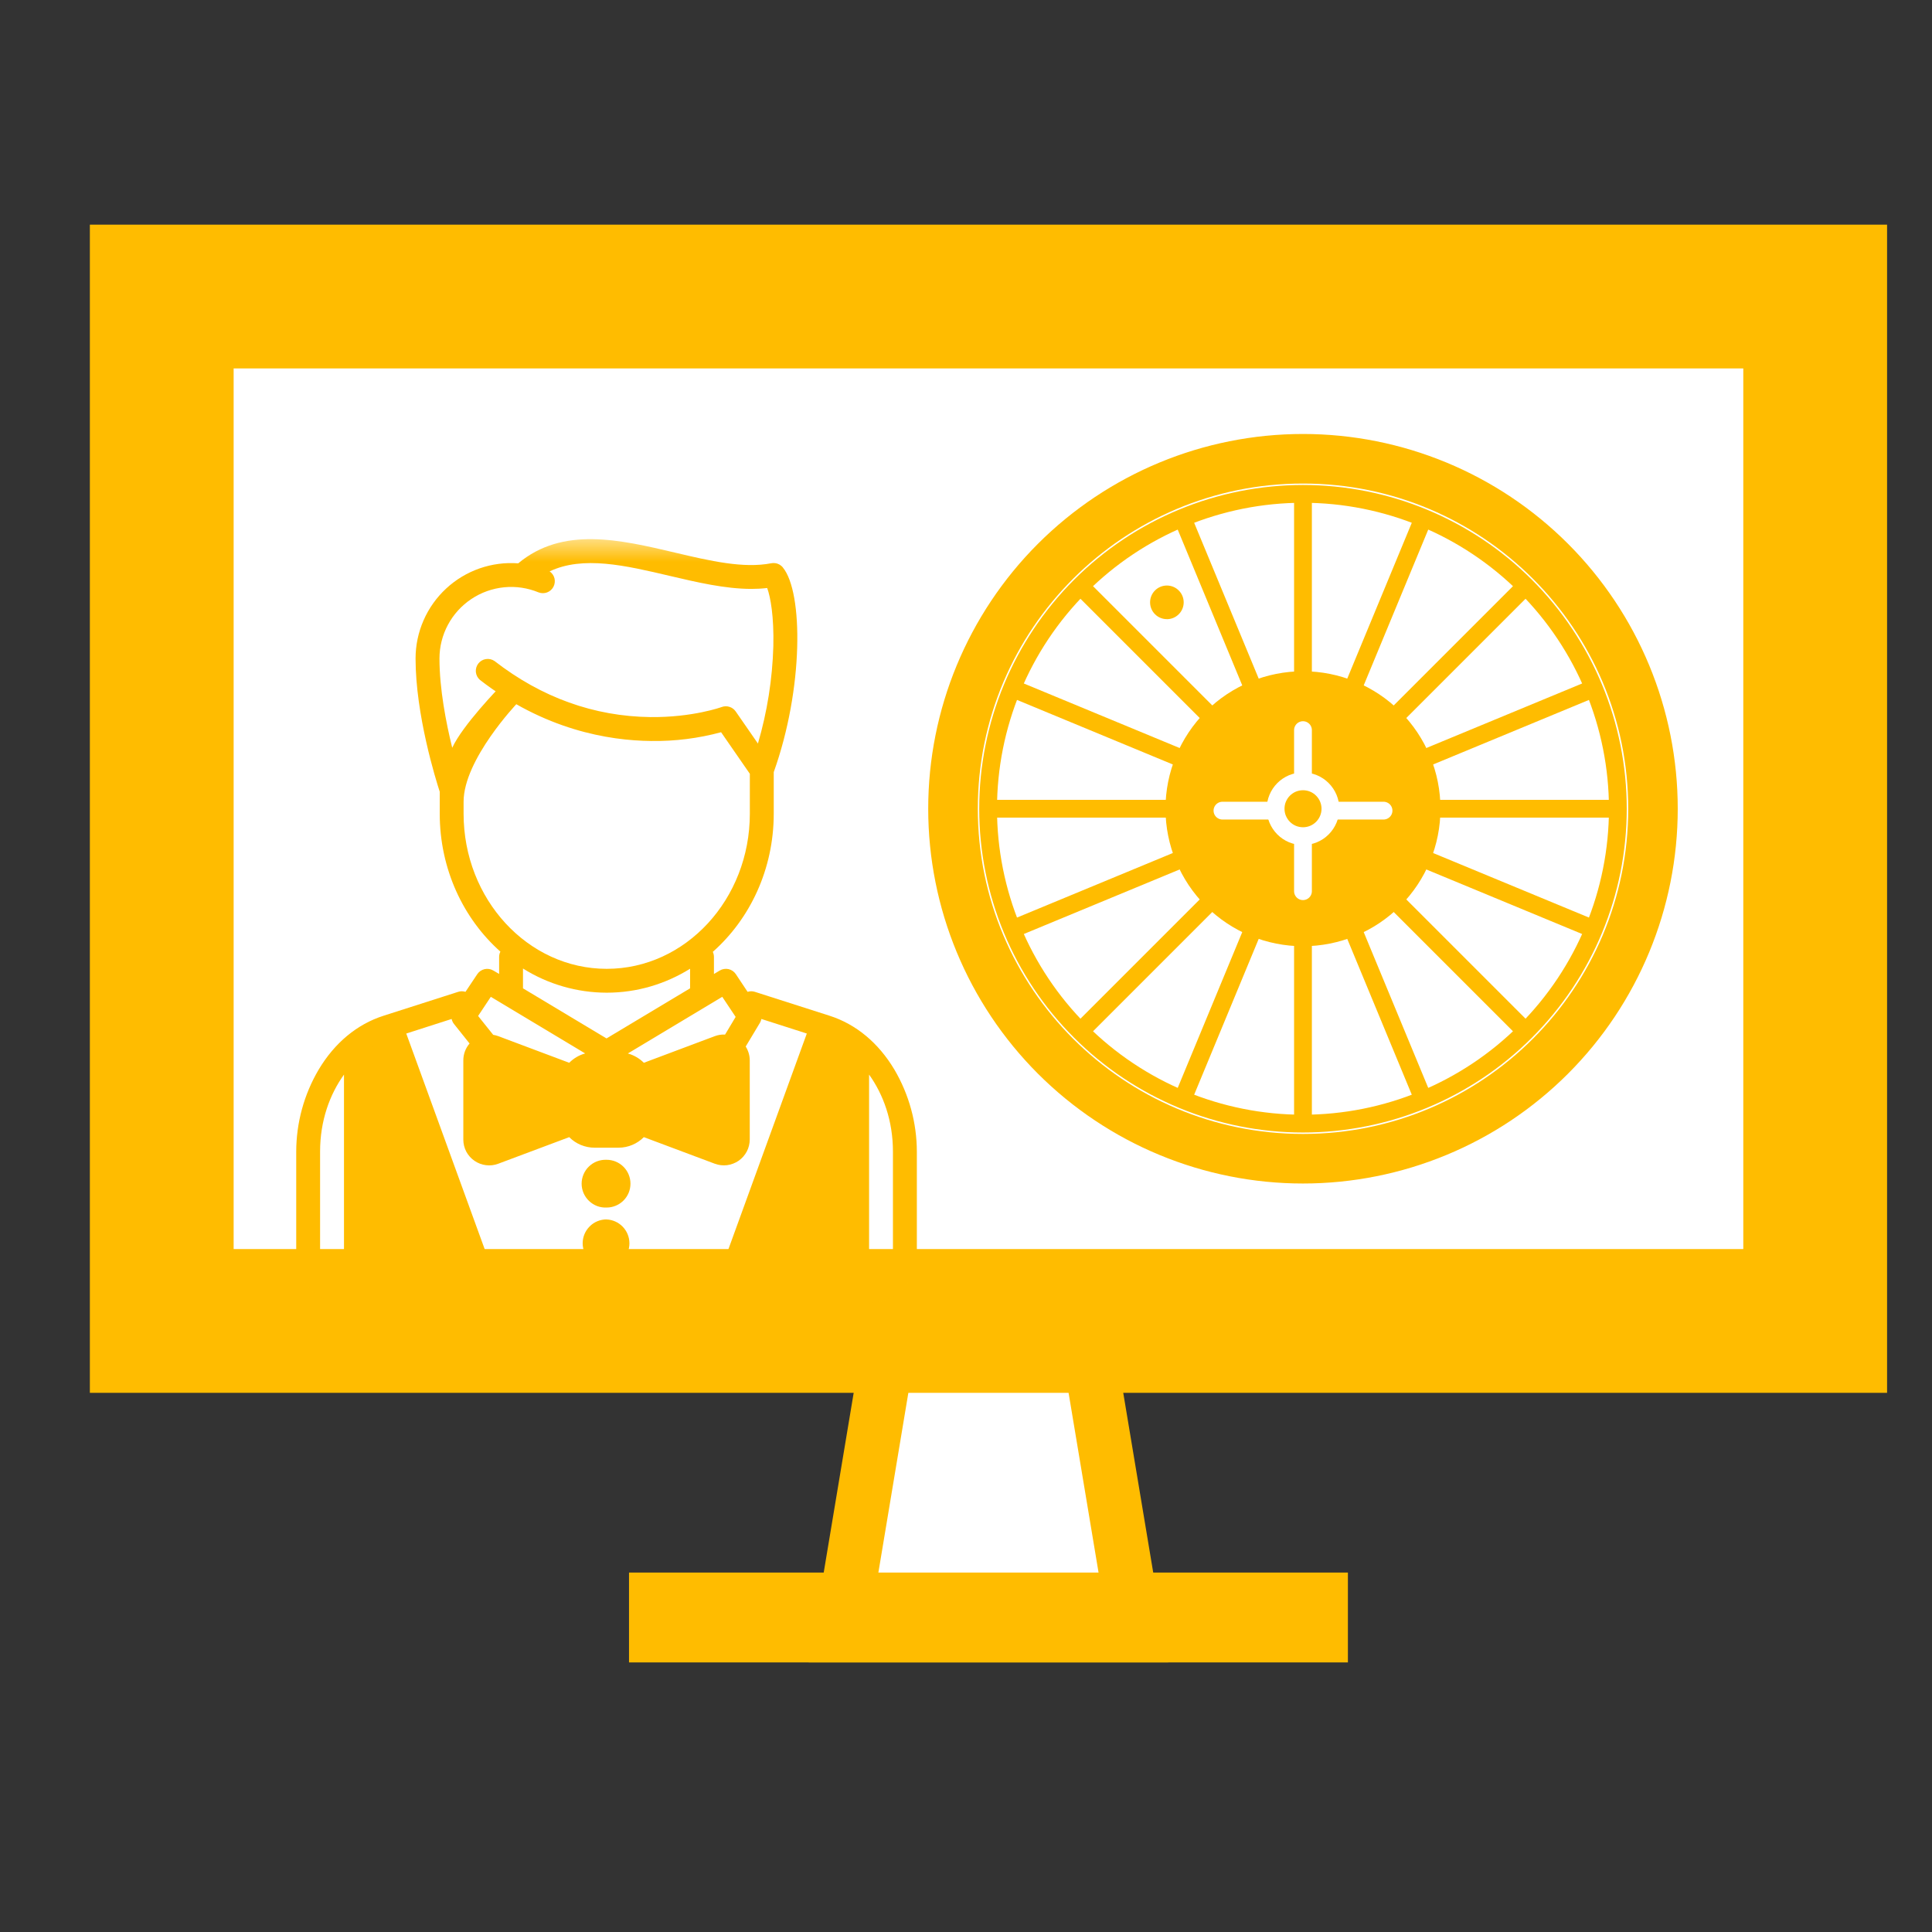 <svg width="43" height="43" viewBox="0 0 43 43" fill="none" xmlns="http://www.w3.org/2000/svg">
<rect x="0" y="0" width="43" height="43" fill="#333333" stroke="none"/>
<path d="M18.708 36.4L19.842 29.6H24.158L25.292 36.4H18.708Z" fill="white" stroke="#FFBC00" stroke-width="1.2"/>
<path d="M2.6 5.6H41.4V30.4H2.6V5.6Z" fill="#FFBC00" stroke="#FFBC00" stroke-width="1.2"/>
<path d="M14.5 35.5H29.5V36.5H14.5V35.5Z" fill="white" stroke="#FFBC00"/>
<path d="M4.6 7.6H39.4V28.4H4.6V7.6Z" fill="white" stroke="#FFBC00" stroke-width="1.2"/>
<mask id="mask0_28_4609" style="mask-type:luminance" maskUnits="userSpaceOnUse" x="20" y="9" width="18" height="18">
<path d="M38 9H20V27H38V9Z" fill="white"/>
</mask>
<g mask="url(#mask0_28_4609)">
<path d="M29 24.095C32.366 24.095 35.095 21.366 35.095 18C35.095 14.634 32.366 11.905 29 11.905C25.634 11.905 22.905 14.634 22.905 18C22.905 21.366 25.634 24.095 29 24.095Z" fill="white"/>
<path d="M29 26.143C26.841 26.143 24.77 25.285 23.242 23.758C21.715 22.231 20.857 20.16 20.857 18C20.857 15.84 21.715 13.769 23.242 12.242C24.77 10.715 26.841 9.857 29 9.857C31.16 9.857 33.231 10.715 34.758 12.242C36.285 13.769 37.143 15.84 37.143 18C37.143 20.16 36.285 22.231 34.758 23.758C33.231 25.285 31.16 26.143 29 26.143Z" fill="#FFBC00" stroke="#FFBC00" stroke-width="0.396" stroke-miterlimit="10"/>
<path d="M29.001 25.238C32.998 25.238 36.239 21.997 36.239 18C36.239 14.002 32.998 10.762 29.001 10.762C25.003 10.762 21.763 14.002 21.763 18C21.763 21.997 25.003 25.238 29.001 25.238Z" fill="white"/>
<path d="M29 25.008C27.142 25.008 25.359 24.27 24.045 22.955M29 25.008C30.859 25.008 32.641 24.27 33.956 22.955M29 25.008V10.992M24.045 22.955C22.73 21.641 21.992 19.859 21.992 18M24.045 22.955L33.956 13.044M21.992 18C21.992 16.141 22.73 14.359 24.045 13.044M21.992 18H36.008M24.045 13.044C25.359 11.73 27.142 10.992 29 10.992M24.045 13.044L33.956 22.955M29 10.992C30.859 10.992 32.641 11.73 33.956 13.044M33.956 13.044C35.27 14.359 36.008 16.141 36.008 18M36.008 18C36.008 19.859 35.27 21.641 33.956 22.955M31.68 11.53L26.32 24.47M35.47 20.68L22.53 15.32M22.53 20.68L35.47 15.32M26.32 11.53L31.68 24.47" stroke="#FFBC00" stroke-width="0.396" stroke-miterlimit="10"/>
<path d="M29 21.06C28.189 21.06 27.41 20.738 26.837 20.164C26.263 19.59 25.94 18.811 25.94 18C25.94 17.188 26.263 16.41 26.837 15.836C27.41 15.262 28.189 14.94 29 14.94C29.812 14.94 30.59 15.262 31.164 15.836C31.738 16.41 32.06 17.188 32.06 18C32.06 18.811 31.738 19.59 31.164 20.164C30.59 20.738 29.812 21.06 29 21.06Z" fill="#FFBC00"/>
<path d="M29 16.25V19.835M30.793 18.042H27.208" stroke="white" stroke-width="0.396" stroke-miterlimit="10" stroke-linecap="round"/>
<path d="M29.001 18.61C28.921 18.61 28.841 18.594 28.767 18.564C28.693 18.533 28.626 18.488 28.569 18.431C28.513 18.375 28.468 18.307 28.437 18.233C28.406 18.159 28.391 18.08 28.391 18C28.391 17.92 28.406 17.84 28.437 17.767C28.468 17.692 28.513 17.625 28.569 17.569C28.626 17.512 28.693 17.467 28.767 17.436C28.841 17.406 28.921 17.39 29.001 17.39C29.162 17.39 29.318 17.454 29.432 17.569C29.546 17.683 29.611 17.838 29.611 18C29.611 18.162 29.546 18.317 29.432 18.431C29.318 18.546 29.162 18.61 29.001 18.61Z" fill="#FFBC00" stroke="white" stroke-width="0.396" stroke-miterlimit="10"/>
<path d="M25.971 13.78C25.872 13.78 25.776 13.741 25.706 13.67C25.636 13.6 25.597 13.505 25.597 13.406C25.597 13.307 25.636 13.212 25.706 13.142C25.776 13.071 25.872 13.032 25.971 13.032C26.07 13.032 26.165 13.071 26.235 13.142C26.306 13.212 26.345 13.307 26.345 13.406C26.345 13.506 26.306 13.601 26.235 13.671C26.165 13.742 26.07 13.781 25.971 13.781V13.78Z" fill="#FFBC00"/>
</g>
<mask id="mask1_28_4609" style="mask-type:luminance" maskUnits="userSpaceOnUse" x="5" y="12" width="17" height="17">
<path d="M5 12H22V29H5V12Z" fill="white"/>
</mask>
<g mask="url(#mask1_28_4609)">
<path d="M16.35 25.813V23.222L14.5 24.085V24.949L16.35 25.813ZM14.18 23.866H12.818V25.079H14.18V23.866ZM19.117 23.294V27.92H16.342L18.222 22.924L19.117 23.294ZM7.676 23.294V27.92H10.451L8.571 22.924L7.676 23.294ZM10.771 25.813V23.222L12.622 24.085V24.949L10.772 25.812L10.771 25.813Z" fill="#FFBC00"/>
<path d="M19.906 23.805C19.55 23.209 19.051 22.795 18.463 22.607L16.801 22.075C16.748 22.058 16.691 22.058 16.639 22.075L16.377 21.681C16.339 21.624 16.28 21.584 16.214 21.569C16.147 21.555 16.077 21.566 16.019 21.601L15.89 21.678V21.298C15.89 21.257 15.88 21.218 15.865 21.185C16.692 20.453 17.221 19.346 17.221 18.11V17.185C17.886 15.325 17.879 13.185 17.425 12.632L17.422 12.628L17.42 12.625C17.415 12.619 17.41 12.614 17.405 12.609L17.395 12.599L17.385 12.592C17.381 12.588 17.376 12.585 17.372 12.582L17.365 12.576C17.36 12.573 17.355 12.57 17.35 12.567L17.343 12.563C17.338 12.56 17.333 12.558 17.328 12.556L17.32 12.552L17.306 12.547L17.296 12.543C17.287 12.54 17.279 12.538 17.27 12.537L17.259 12.535L17.244 12.533H17.232L17.219 12.532H17.203L17.193 12.533C17.185 12.534 17.177 12.535 17.169 12.536H17.167C16.547 12.657 15.807 12.484 15.027 12.3C13.796 12.01 12.524 11.711 11.534 12.538C11.242 12.516 10.949 12.555 10.673 12.651C10.397 12.748 10.144 12.9 9.93 13.099C9.715 13.298 9.544 13.539 9.427 13.807C9.31 14.074 9.249 14.364 9.249 14.656C9.249 15.908 9.699 17.352 9.787 17.621V18.11C9.787 19.343 10.313 20.448 11.137 21.18C11.119 21.216 11.109 21.256 11.109 21.297V21.677L10.98 21.601C10.921 21.566 10.852 21.555 10.785 21.57C10.719 21.585 10.661 21.625 10.623 21.681L10.36 22.075C10.307 22.058 10.25 22.058 10.198 22.075L8.537 22.607C7.948 22.795 7.449 23.209 7.093 23.805C6.766 24.359 6.594 24.989 6.593 25.632V27.937C6.593 28.523 7.07 29 7.656 29H19.343C19.929 29 20.406 28.523 20.406 27.937V25.632C20.405 24.989 20.232 24.359 19.906 23.805ZM11.03 28.469L9.042 23.003L10.052 22.679C10.061 22.719 10.078 22.758 10.105 22.791L10.451 23.225C10.361 23.329 10.312 23.462 10.312 23.6V25.363C10.312 25.456 10.334 25.547 10.377 25.63C10.421 25.712 10.483 25.782 10.559 25.835C10.636 25.888 10.724 25.922 10.816 25.933C10.908 25.945 11.002 25.934 11.089 25.901L12.669 25.309C12.743 25.384 12.831 25.443 12.928 25.483C13.025 25.523 13.129 25.544 13.234 25.544H13.765C13.985 25.544 14.185 25.454 14.33 25.309L15.91 25.901C15.997 25.933 16.09 25.944 16.182 25.933C16.274 25.921 16.362 25.887 16.439 25.835C16.515 25.782 16.577 25.711 16.621 25.629C16.664 25.547 16.686 25.456 16.687 25.363V23.6C16.687 23.491 16.655 23.384 16.597 23.292L16.915 22.762C16.93 22.736 16.94 22.708 16.946 22.679L17.957 23.003L15.97 28.469H11.03ZM8.184 23.379C8.299 23.296 8.418 23.227 8.539 23.173L10.464 28.469H8.187V23.422C8.187 23.408 8.186 23.393 8.184 23.379ZM12.437 24.216V24.219H11.906C11.87 24.217 11.833 24.222 11.799 24.234C11.765 24.247 11.734 24.266 11.707 24.291C11.681 24.316 11.66 24.346 11.645 24.379C11.631 24.412 11.623 24.448 11.623 24.484C11.623 24.521 11.631 24.557 11.645 24.59C11.66 24.623 11.681 24.653 11.707 24.678C11.734 24.703 11.765 24.722 11.799 24.735C11.833 24.747 11.87 24.752 11.906 24.75H12.437V24.829L10.903 25.404C10.896 25.407 10.889 25.407 10.882 25.407C10.875 25.406 10.868 25.403 10.863 25.399C10.857 25.395 10.852 25.39 10.848 25.384C10.845 25.377 10.843 25.37 10.843 25.363V23.6C10.843 23.585 10.85 23.573 10.863 23.564C10.868 23.56 10.875 23.557 10.882 23.556C10.889 23.555 10.896 23.556 10.903 23.559L12.437 24.134V24.216ZM13.234 23.95H13.765C13.912 23.95 14.031 24.07 14.031 24.216V24.747C14.031 24.893 13.911 25.013 13.765 25.013H13.234C13.163 25.013 13.096 24.985 13.046 24.935C12.996 24.885 12.968 24.817 12.968 24.747V24.216C12.968 24.069 13.088 23.95 13.234 23.95ZM16.096 23.559C16.102 23.556 16.109 23.555 16.116 23.556C16.123 23.557 16.13 23.56 16.136 23.564C16.149 23.573 16.156 23.584 16.156 23.6V25.363C16.156 25.37 16.154 25.377 16.151 25.384C16.147 25.39 16.142 25.395 16.136 25.399C16.13 25.403 16.123 25.406 16.116 25.407C16.109 25.407 16.102 25.407 16.096 25.404L14.562 24.829V24.75H15.093C15.129 24.752 15.165 24.747 15.2 24.735C15.234 24.722 15.265 24.703 15.291 24.678C15.318 24.653 15.339 24.623 15.353 24.59C15.368 24.557 15.375 24.521 15.375 24.484C15.375 24.448 15.368 24.412 15.353 24.379C15.339 24.346 15.318 24.316 15.291 24.291C15.265 24.266 15.234 24.247 15.2 24.234C15.165 24.222 15.129 24.217 15.093 24.219H14.562V24.134L16.096 23.559ZM18.46 23.173C18.58 23.227 18.7 23.296 18.815 23.38C18.813 23.394 18.812 23.408 18.812 23.422V28.469H16.535L18.46 23.173ZM16.075 22.186L16.373 22.633L16.138 23.026C16.06 23.022 15.983 23.034 15.91 23.061L14.33 23.654C14.231 23.555 14.108 23.484 13.974 23.447L16.075 22.186ZM10.318 18.11V17.844C10.318 16.904 11.505 15.659 11.511 15.652C11.553 15.6 11.574 15.534 11.57 15.467C11.565 15.4 11.536 15.337 11.487 15.291C11.438 15.245 11.373 15.219 11.306 15.218C11.239 15.218 11.174 15.243 11.125 15.288C11.105 15.309 10.295 16.142 10.065 16.643C9.927 16.083 9.781 15.33 9.781 14.657C9.781 14.395 9.846 14.136 9.97 13.905C10.094 13.674 10.273 13.477 10.491 13.332C10.709 13.186 10.96 13.097 11.221 13.071C11.482 13.045 11.745 13.085 11.988 13.185C12.049 13.208 12.116 13.208 12.177 13.185C12.238 13.162 12.288 13.117 12.318 13.06C12.348 13.002 12.356 12.935 12.341 12.872C12.325 12.809 12.287 12.754 12.233 12.717C12.978 12.364 13.919 12.585 14.905 12.817C15.514 12.96 16.139 13.107 16.725 13.107C16.843 13.107 16.96 13.101 17.075 13.087C17.151 13.294 17.227 13.727 17.212 14.38C17.191 15.115 17.076 15.844 16.869 16.549L16.374 15.834C16.34 15.785 16.291 15.749 16.235 15.732C16.179 15.714 16.118 15.715 16.063 15.736C16.057 15.738 15.417 15.97 14.475 15.96C13.221 15.944 12.054 15.525 11.006 14.712C10.95 14.674 10.881 14.658 10.814 14.669C10.747 14.679 10.687 14.715 10.645 14.769C10.604 14.822 10.585 14.89 10.591 14.957C10.598 15.025 10.63 15.087 10.681 15.132C12.111 16.242 13.544 16.483 14.493 16.492C15.018 16.5 15.542 16.434 16.049 16.297L16.689 17.222V18.11C16.689 20.014 15.26 21.563 13.504 21.563C11.747 21.563 10.318 20.013 10.318 18.11ZM11.64 21.556C12.198 21.907 12.844 22.093 13.504 22.094C14.179 22.094 14.813 21.9 15.359 21.561V21.997L13.499 23.112L11.64 21.997V21.556ZM10.924 22.186L13.024 23.446C12.889 23.483 12.767 23.555 12.669 23.654L11.089 23.061C11.053 23.047 11.015 23.038 10.977 23.032L10.641 22.612L10.924 22.186ZM7.124 27.938V25.632C7.124 24.942 7.34 24.356 7.656 23.917V28.469C7.515 28.469 7.38 28.413 7.28 28.313C7.181 28.213 7.125 28.078 7.125 27.937L7.124 27.938ZM19.874 27.938C19.873 28.078 19.817 28.213 19.718 28.312C19.618 28.412 19.483 28.468 19.343 28.468V23.917C19.659 24.357 19.874 24.943 19.874 25.632V27.938Z" fill="#FFBC00"/>
<path d="M13.5 25.813C13.428 25.81 13.357 25.822 13.289 25.847C13.222 25.872 13.161 25.911 13.109 25.961C13.057 26.01 13.016 26.07 12.988 26.136C12.96 26.202 12.945 26.273 12.945 26.345C12.945 26.417 12.96 26.488 12.988 26.554C13.017 26.62 13.058 26.68 13.11 26.729C13.162 26.779 13.223 26.817 13.29 26.843C13.357 26.868 13.429 26.879 13.501 26.876C13.642 26.876 13.777 26.82 13.877 26.72C13.977 26.62 14.033 26.485 14.032 26.343C14.032 26.202 13.976 26.067 13.876 25.968C13.776 25.868 13.641 25.813 13.5 25.813ZM13.5 27.14C13.359 27.14 13.223 27.196 13.124 27.296C13.024 27.396 12.968 27.531 12.968 27.672C12.969 27.814 13.025 27.949 13.124 28.049C13.224 28.148 13.36 28.204 13.501 28.204C13.638 28.198 13.767 28.139 13.862 28.04C13.957 27.941 14.009 27.809 14.009 27.672C14.009 27.535 13.956 27.403 13.861 27.304C13.766 27.205 13.637 27.147 13.5 27.141V27.14Z" fill="#FFBC00"/>
</g>
</svg>
